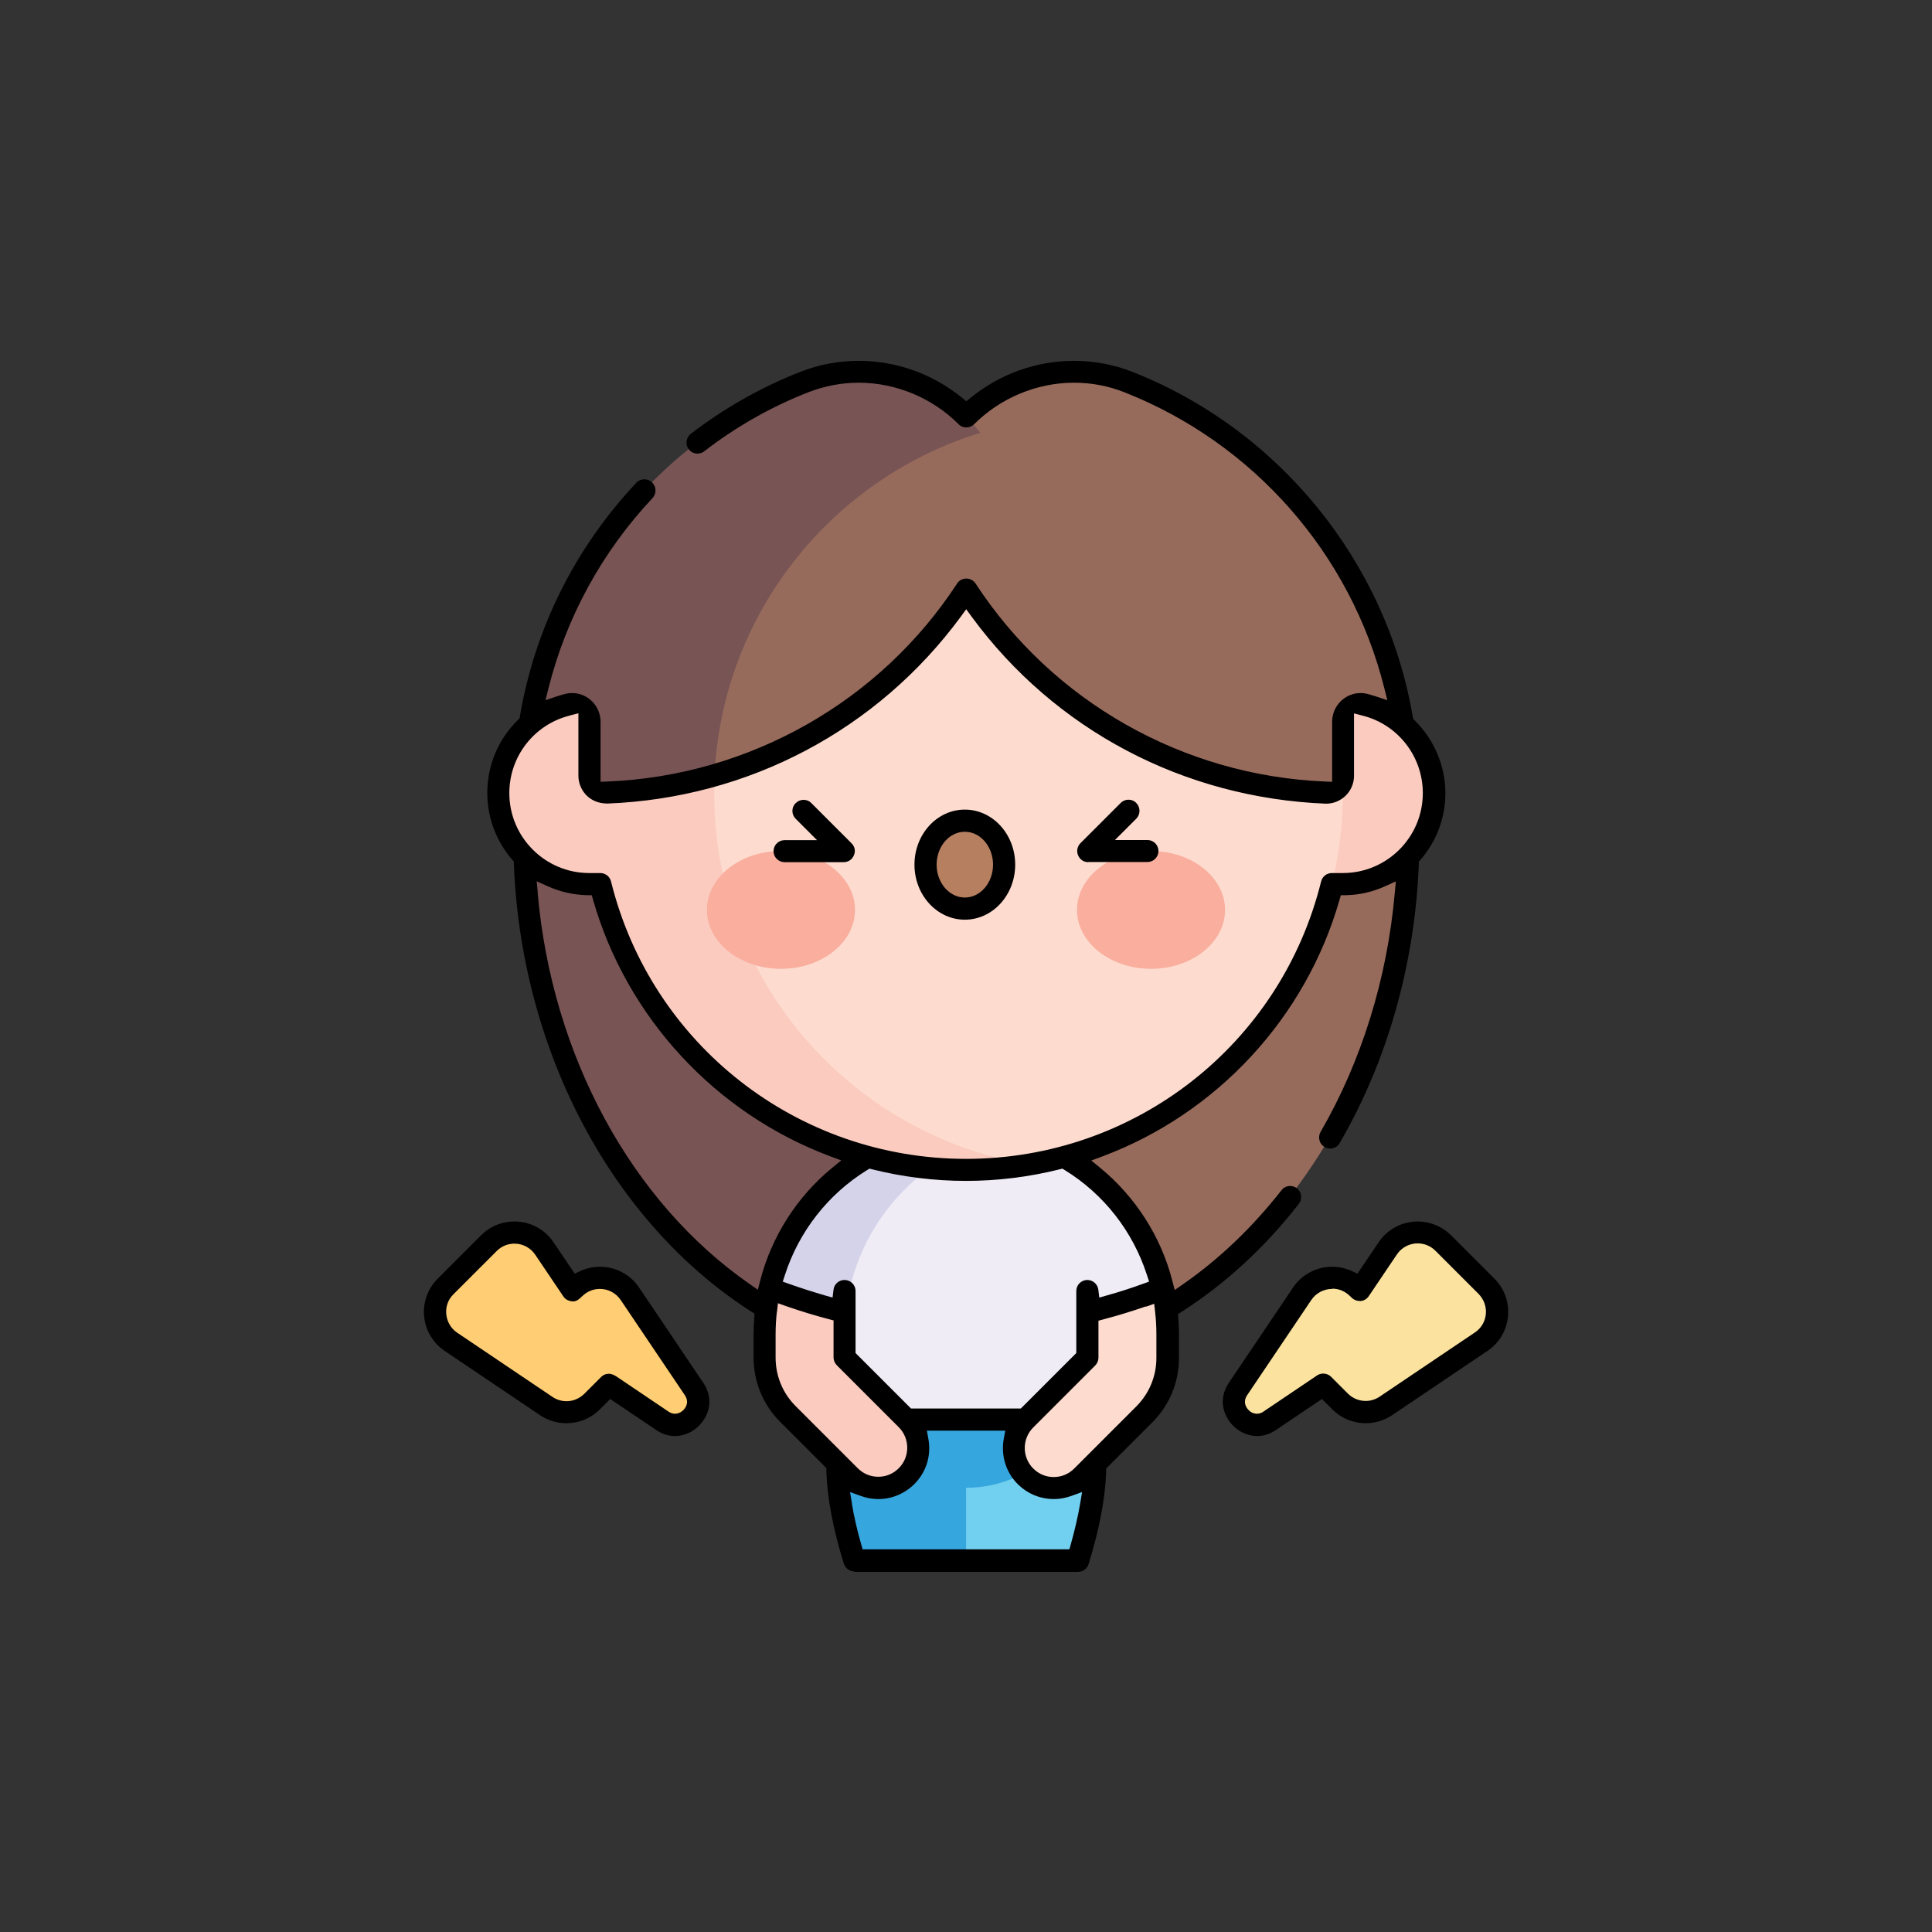 <svg viewBox="0 0 140.39 140.39" xmlns="http://www.w3.org/2000/svg" id="Layer_1"><rect x="0" y="0" width="140.39" height="140.39" fill="#333333" stroke="none"/><defs><style>.cls-1{fill:#d5d3ea;}.cls-2{fill:#fbcbbf;}.cls-3{fill:#ffce74;}.cls-4{fill:#785454;}.cls-5{fill:#f0ecf6;}.cls-6{fill:#fbe39f;}.cls-7{fill:#fddccf;}.cls-8{fill:#976b5c;}.cls-9{fill:#b57f60;}.cls-10{fill:#35a6de;}.cls-11{fill:#71cfef;}.cls-12{fill:#f9ae9e;}</style></defs><path d="M79.02,103.15h-8.82l-3.78,5.34,3.78,4.89h8.11c1.08-3.46,1.79-7.42.71-10.24h0Z" class="cls-11"></path><path d="M70.2,103.15h-8.82c-1.08,2.81-.37,6.77.71,10.24h8.11v-10.24Z" class="cls-10"></path><path d="M70.2,96.14l-8.82,3.15c0,4.87,3.95,8.82,8.82,8.82s8.82-3.95,8.82-8.82l-8.82-3.15Z" class="cls-10"></path><path d="M97.58,40.86h-27.38v58.31c17.73,0,32.1-17.12,32.1-38.24v-3.31c0-6.15-1.73-11.89-4.72-16.77Z" class="cls-8"></path><path d="M42.81,40.86c-2.99,4.88-4.72,10.62-4.72,16.77v3.3c0,21.12,14.37,38.24,32.1,38.24v-58.31h-27.38Z" class="cls-4"></path><path d="M81.61,87.71c-2.11-2.64-5.09-4.54-8.51-5.24h-4.55l-9.77,9.77v4.35l2.59,6.57h17.64l5.44-9.52c-.5-2.2-1.49-4.21-2.85-5.91Z" class="cls-5"></path><path d="M70.2,82.18c-4.61,0-8.73,2.16-11.41,5.53-1.36,1.7-2.35,3.72-2.85,5.91v1.72h5.53c.69-6.41,5.47-11.62,11.64-12.88-.94-.19-1.91-.29-2.91-.29h0Z" class="cls-1"></path><path d="M97.58,51.02h-54.77c-3.65,0-6.61,2.96-6.61,6.61s2.96,6.61,6.61,6.61h54.77c3.65,0,6.61-2.96,6.61-6.61s-2.96-6.61-6.61-6.61h0Z" class="cls-2"></path><path d="M74.76,30.63h-8.36l-23.58,27,23.58,27h8.36c12.95-2.17,22.82-13.43,22.82-27s-9.87-24.83-22.82-27h0Z" class="cls-7"></path><path d="M51.9,57.67c0-.45.01-.89.03-1.34.62-12.99,10.28-23.61,22.83-25.71-1.48-.25-3.01-.38-4.56-.38-15.09,0-27.38,12.23-27.38,27.38h0c0,15.16,12.31,27.38,27.38,27.38,1.55,0,3.08-.13,4.56-.38-12.97-2.17-22.86-13.37-22.86-26.96Z" class="cls-2"></path><path d="M81.98,27.76c-4.06-1.6-8.7-.6-11.79,2.49h-8.24c-.58.58-17.48,17.48-18.05,18.05l8.03,8.03c7.32-2.13,13.94-6.86,18.27-13.49,5.8,8.9,16,14.78,27.38,14.79v-16.77c-3.62-5.89-9.09-10.53-15.6-13.1h0Z" class="cls-8"></path><path d="M71.24,31.46c-.32-.43-.67-.83-1.05-1.21-3.09-3.09-7.72-4.09-11.79-2.49-6.51,2.57-11.98,7.21-15.6,13.1v16.77c3.11,0,6.17-.44,9.12-1.3.56-11.75,8.52-21.56,19.32-24.88h0Z" class="cls-4"></path><path d="M65.87,103.15l-4.5-4.5v-1.71c0-.54.03-1.07.09-1.6-1.9-.44-3.75-1.02-5.53-1.72-.24,1.07-.37,2.18-.37,3.32v1.71c0,1.54.61,3.02,1.7,4.11l4.5,4.5c1.14,1.14,2.98,1.14,4.11,0,1.14-1.14,1.14-2.98,0-4.11h0Z" class="cls-2"></path><path d="M84.46,93.63c-1.78.71-3.63,1.28-5.53,1.72.06.52.09,1.06.09,1.6v1.71l-4.5,4.5c-1.14,1.14-1.14,2.98,0,4.11,1.14,1.14,2.98,1.14,4.11,0l4.5-4.5c1.09-1.09,1.7-2.57,1.7-4.11v-1.71c0-1.14-.13-2.25-.37-3.32Z" class="cls-7"></path><path d="M50.43,100.94l-4.67-6.93c-.92-1.37-2.86-1.55-4.03-.39l-.14.14-2.05-3.04c-.92-1.37-2.86-1.55-4.03-.39l-3.15,3.15c-1.17,1.17-.98,3.11.39,4.03l6.93,4.67c1.04.7,2.43.57,3.32-.32l1.23-1.23c1.46.98,3.01,2.03,3.63,2.45.17.12.27.18.28.19,1.49.98,3.29-.82,2.28-2.32h0Z" class="cls-3"></path><path d="M94.62,94.01l-4.67,6.93c-1.01,1.5.8,3.3,2.28,2.32.01,0,2.05-1.38,3.91-2.63l1.23,1.23c.89.89,2.28,1.02,3.32.32l6.93-4.67c1.37-.92,1.55-2.86.39-4.03l-3.15-3.15c-1.17-1.17-3.11-.98-4.03.39l-2.05,3.04-.14-.14c-1.17-1.17-3.11-.98-4.03.39h0Z" class="cls-6"></path><ellipse ry="4.28" rx="5.38" cy="66.12" cx="56.75" class="cls-12"></ellipse><ellipse ry="4.28" rx="5.38" cy="66.12" cx="83.64" class="cls-12"></ellipse><ellipse ry="3.19" rx="2.85" cy="62.83" cx="70.11" class="cls-9"></ellipse><path d="M70.11,66.83c-2.02,0-3.66-1.79-3.66-4s1.64-4,3.66-4,3.66,1.79,3.66,4-1.64,4-3.66,4ZM70.11,60.44c-1.13,0-2.05,1.07-2.05,2.39s.92,2.39,2.05,2.39,2.05-1.07,2.05-2.39-.92-2.39-2.05-2.39Z"></path><path d="M57.01,62.65c-.44,0-.8-.36-.8-.8s.36-.8.8-.8h2.36l-1.55-1.55c-.15-.15-.24-.35-.24-.57s.08-.42.24-.57c.15-.15.35-.24.57-.24s.42.08.57.24l2.92,2.92c.24.24.3.56.17.87-.13.31-.41.5-.74.5h-4.3Z"></path><path d="M79.08,62.65c-.33,0-.61-.19-.74-.5-.13-.31-.06-.64.17-.88l2.92-2.92c.15-.15.35-.24.57-.24s.42.08.57.24c.31.31.31.82,0,1.14l-1.55,1.55h2.36c.44,0,.8.36.8.8s-.36.8-.8.8h-4.3Z"></path><path d="M62.09,114.19c-.35,0-.66-.23-.77-.56-.79-2.54-1.22-4.81-1.27-6.75v-.2s-3.35-3.35-3.35-3.35c-1.25-1.25-1.94-2.91-1.94-4.68v-1.71c0-.39.02-.79.05-1.18l.02-.3-.25-.16c-10.1-6.47-16.71-18.93-17.24-32.52v-.18s-.12-.13-.12-.13c-1.17-1.35-1.81-3.07-1.81-4.85,0-2.01.79-3.89,2.22-5.3l.12-.11.03-.16c1.08-6.37,4.01-12.24,8.46-16.97.15-.16.36-.25.59-.25.21,0,.4.08.55.22.32.3.34.81.04,1.14-3.66,3.89-6.27,8.66-7.56,13.81l-.22.88.86-.29c.19-.06.38-.12.58-.17.16-.04.33-.06.49-.06,1.14,0,2.07.94,2.07,2.09v4.36l.52-.02c10.3-.43,19.79-5.81,25.39-14.39.15-.23.4-.36.67-.36s.52.14.67.36c5.59,8.58,15.08,13.96,25.39,14.39l.52.02v-4.36c0-1.15.93-2.09,2.07-2.09.16,0,.33.02.49.06.19.05.39.11.58.17l.87.29-.22-.88c-2.44-9.75-9.49-17.79-18.87-21.49-1.18-.47-2.42-.7-3.68-.7-2.69,0-5.33,1.1-7.25,3.01-.15.15-.35.24-.57.24s-.42-.08-.57-.24c-1.91-1.91-4.55-3.01-7.25-3.01-1.26,0-2.5.24-3.68.7-2.7,1.06-5.24,2.5-7.54,4.28-.14.11-.31.17-.49.17-.25,0-.49-.11-.64-.31-.27-.35-.2-.86.15-1.13,2.43-1.86,5.1-3.38,7.93-4.49,1.37-.54,2.81-.81,4.28-.81,2.71,0,5.37.95,7.49,2.68l.32.26.32-.26c2.12-1.73,4.78-2.68,7.49-2.68,1.47,0,2.91.27,4.28.81,10.64,4.2,18.44,13.81,20.35,25.06l.03.16.12.11c1.41,1.39,2.22,3.31,2.22,5.28,0,1.77-.64,3.49-1.81,4.84l-.12.13v.18c-.29,7.28-2.28,14.29-5.75,20.27-.14.25-.41.4-.7.4-.14,0-.28-.04-.4-.11-.38-.22-.51-.71-.29-1.1,2.98-5.14,4.84-11.14,5.39-17.35l.08-.85-.78.35c-.9.41-1.86.63-2.85.65h-.37s-.1.36-.1.36c-2.45,8.54-8.89,15.5-17.22,18.62l-.81.3.67.55c2.54,2.09,4.39,4.98,5.21,8.16l.18.7.59-.41c2.65-1.84,5.06-4.15,7.17-6.84.15-.2.38-.31.63-.31.18,0,.35.06.49.17.17.13.28.32.3.54.03.21-.03.42-.16.59-2.47,3.17-5.34,5.81-8.53,7.85l-.25.16.02.3c.03.39.05.79.05,1.18v1.71c0,1.77-.69,3.43-1.94,4.68l-3.35,3.35v.2c-.06,1.94-.49,4.21-1.28,6.75-.11.34-.41.56-.77.56h-16.22ZM61.9,109.26c.16.94.38,1.93.68,2.96l.1.36h15.03l.1-.36c.29-1.03.52-2.03.68-2.96l.14-.84-.8.29c-.4.14-.82.22-1.25.22-1.1,0-2.13-.48-2.84-1.32-.71-.84-1-1.96-.8-3.06l.11-.59h-5.7l.11.59c.2,1.11-.08,2.19-.79,3.04-.71.85-1.75,1.34-2.84,1.34-.42,0-.85-.07-1.26-.22l-.8-.29.14.84ZM83.27,94.93c-1.01.35-2.05.67-3.08.94l-.37.1v2.69c0,.21-.09.42-.24.57l-4.5,4.5c-.82.82-.82,2.16,0,2.98.4.4.92.62,1.49.62s1.09-.22,1.49-.62l4.5-4.5c.95-.95,1.47-2.2,1.47-3.54v-1.71c0-.53-.03-1.07-.09-1.6l-.07-.62-.59.21ZM56.45,95.34c-.06.53-.09,1.07-.09,1.6v1.71c0,1.34.52,2.6,1.47,3.54l4.5,4.5c.4.4.92.62,1.49.62s1.09-.22,1.49-.62c.82-.82.82-2.16,0-2.98l-4.5-4.5c-.15-.15-.24-.36-.24-.57v-2.69l-.37-.1c-1.04-.27-2.07-.59-3.08-.94l-.59-.21-.07.62ZM61.37,93.01c.44,0,.8.36.8.8v4.51l4.03,4.03h7.98l4.03-4.03v-4.51c0-.44.36-.8.8-.8.4,0,.75.3.8.7l.07.58.56-.16c.86-.24,1.74-.52,2.61-.84l.45-.16-.15-.46c-1.02-3.18-3.13-5.89-5.97-7.64l-.18-.11-.2.05c-2.24.56-4.53.84-6.81.84s-4.57-.28-6.81-.84l-.2-.05-.18.11c-2.83,1.75-4.95,4.46-5.97,7.64l-.15.46.45.16c.87.31,1.75.59,2.61.84l.56.16.07-.58c.05-.4.39-.7.8-.7ZM39.07,64.89c1.04,11.81,6.8,22.44,15.41,28.42l.59.41.18-.7c.82-3.17,2.67-6.07,5.21-8.15l.67-.55-.81-.3c-8.33-3.12-14.77-10.08-17.22-18.62l-.1-.35h-.37c-.99-.03-1.95-.25-2.85-.66l-.78-.35.08.85ZM41.39,52c-2.58.65-4.38,2.97-4.38,5.63,0,3.2,2.6,5.81,5.81,5.81h.8c.37,0,.69.25.78.61,2.94,11.87,13.55,20.16,25.8,20.16s22.86-8.29,25.8-20.16c.09-.36.41-.61.78-.61h.8c3.2,0,5.81-2.6,5.81-5.81,0-2.66-1.8-4.98-4.38-5.63l-.62-.16v4.54c0,1.11-.91,2.02-2.03,2.02-10.34-.41-19.7-5.35-25.75-13.58l-.4-.55-.4.55c-6.06,8.22-15.41,13.17-25.67,13.57-1.37,0-2.11-1.04-2.11-2.02v-4.54l-.62.16Z"></path><path d="M49.04,104.35c-.46,0-.91-.14-1.33-.42-.03-.02-3.37-2.27-3.37-2.27l-.76.76c-.65.65-1.51,1-2.42,1-.68,0-1.34-.2-1.91-.58l-6.93-4.67c-.85-.57-1.4-1.49-1.5-2.51-.1-1.02.26-2.02.99-2.75l3.15-3.15c.65-.65,1.5-1,2.42-1,1.14,0,2.21.56,2.84,1.51l1.54,2.28.39-.18c.46-.21.94-.32,1.45-.32,1.14,0,2.21.57,2.84,1.51l4.67,6.93c.52.78.58,1.68.15,2.48-.45.84-1.31,1.38-2.21,1.38h0ZM44.21,99.82c.19,0,.38.07.58.2,0,0,3.77,2.54,3.81,2.57.14.09.29.14.45.14s.39-.05.61-.27c.31-.31.35-.71.11-1.07l-4.67-6.93c-.34-.5-.9-.8-1.51-.8-.48,0-.94.19-1.28.53-.29.28-.45.38-.69.38-.33-.03-.55-.16-.68-.36l-2.05-3.04c-.34-.5-.9-.8-1.51-.8-.48,0-.94.19-1.28.53l-3.15,3.15c-.39.38-.58.92-.52,1.46s.34,1.03.79,1.33l6.93,4.67c.3.2.65.31,1.01.31.49,0,.94-.19,1.29-.53l1.23-1.23c.11-.11.29-.23.54-.23Z"></path><path d="M91.35,104.35c-.9,0-1.76-.54-2.21-1.38-.43-.8-.37-1.7.15-2.48l4.67-6.93c.64-.95,1.7-1.51,2.84-1.51.5,0,.99.11,1.45.32l.39.18,1.54-2.28c.64-.95,1.7-1.51,2.84-1.51.91,0,1.77.36,2.42,1l3.15,3.15c.73.73,1.09,1.73.99,2.75-.1,1.02-.64,1.94-1.5,2.51l-6.93,4.67c-.57.38-1.23.58-1.91.58-.92,0-1.78-.36-2.42-1l-.76-.76s-3.35,2.26-3.37,2.27c-.43.28-.87.42-1.34.42ZM96.8,93.66c-.61,0-1.17.3-1.51.8l-4.67,6.93c-.24.35-.2.76.11,1.07.22.23.45.27.61.27.24,0,.4-.11.46-.15.03-.02,3.9-2.63,3.9-2.63.13-.09.29-.14.45-.14.21,0,.42.08.57.23l1.23,1.23c.34.34.8.53,1.29.53.36,0,.71-.11,1.01-.31l6.93-4.67c.45-.3.74-.79.79-1.33.05-.54-.14-1.07-.52-1.46l-3.15-3.15c-.34-.34-.8-.53-1.28-.53-.61,0-1.17.3-1.51.8l-2.05,3.04c-.13.2-.35.33-.59.35h-.01c-.41,0-.59-.19-.73-.33-.38-.38-.83-.57-1.32-.57Z"></path></svg>